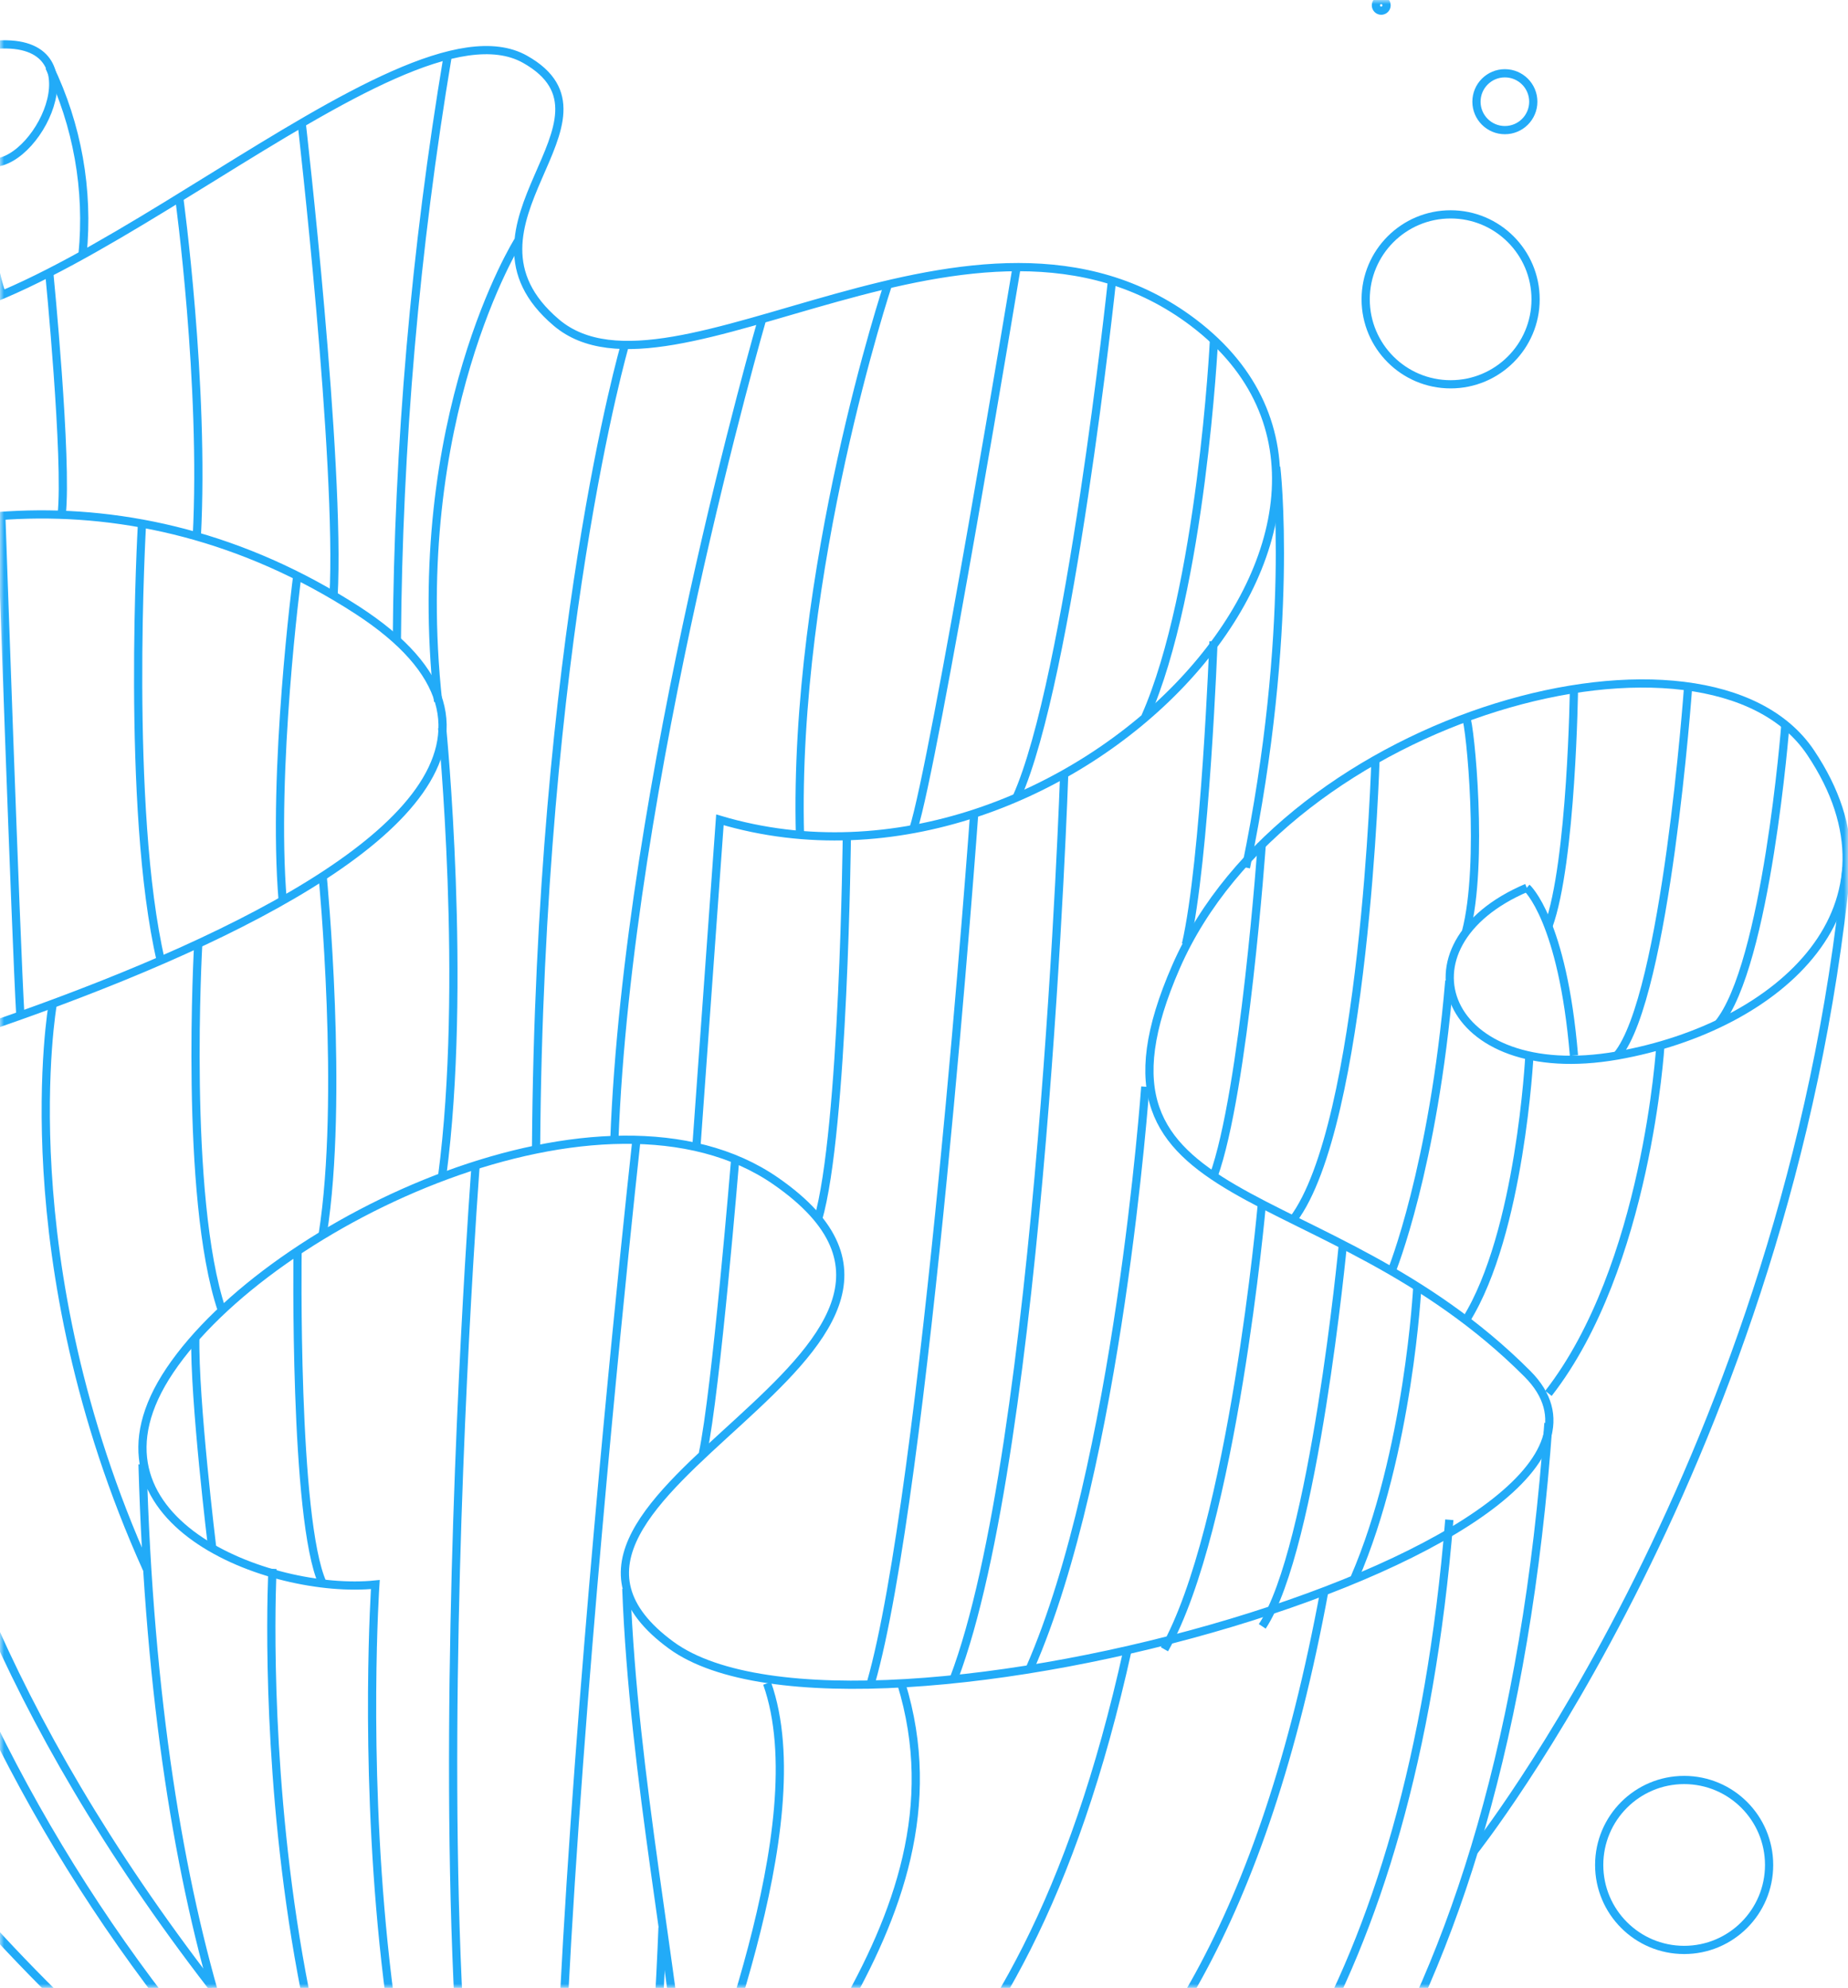 <svg width="225" height="242" viewBox="0 0 225 242" fill="none" xmlns="http://www.w3.org/2000/svg">
<mask id="mask0_1473_1178" style="mask-type:alpha" maskUnits="userSpaceOnUse" x="0" y="0" width="225" height="242">
<rect width="225" height="242" fill="#D9D9D9"/>
</mask>
<g mask="url(#mask0_1473_1178)">
<path d="M176.619 46.783C182.332 46.783 186.963 42.152 186.963 36.439C186.963 30.727 182.332 26.096 176.619 26.096C170.906 26.096 166.275 30.727 166.275 36.439C166.275 42.152 170.906 46.783 176.619 46.783Z" stroke="#22ABF8" stroke-miterlimit="10"/>
<path d="M168.169 1.3C168.528 1.3 168.819 1.009 168.819 0.65C168.819 0.291 168.528 0 168.169 0C167.81 0 167.52 0.291 167.52 0.65C167.52 1.009 167.81 1.3 168.169 1.3Z" stroke="#22ABF8" stroke-miterlimit="10"/>
<path d="M183.223 15.84C185.134 15.84 186.683 14.291 186.683 12.38C186.683 10.47 185.134 8.921 183.223 8.921C181.313 8.921 179.764 10.47 179.764 12.38C179.764 14.291 181.313 15.84 183.223 15.84Z" stroke="#22ABF8" stroke-miterlimit="10"/>
<path d="M205.051 237.376C210.763 237.376 215.394 232.745 215.394 227.032C215.394 221.319 210.763 216.688 205.051 216.688C199.338 216.688 194.707 221.319 194.707 227.032C194.707 232.745 199.338 237.376 205.051 237.376Z" stroke="#22ABF8" stroke-miterlimit="10"/>
<path d="M-31.096 133.957C-32.032 126.964 -32.032 119.877 -31.096 112.883C-75.544 95.094 -11.937 38.459 43.452 74.249C89.568 104.103 -31.694 134.519 -38.771 135.713C-60.793 139.454 -65.341 160.299 -35.258 162.881C-2.155 165.778 -4.702 205.326 -50.027 196.633C-78.406 191.189 -73.525 170.291 -47.621 175.858C-47.621 175.858 -46.901 191.751 -42.019 197.722" stroke="#22ABF8" stroke-miterlimit="10"/>
<path d="M-0.911 19.826C5.025 19.826 12.225 4.179 -0.911 5.479C-14.047 6.778 -37.351 34.613 -16.154 38.95C5.042 43.288 48.524 -1.441 63.925 7.217C77.061 14.611 53.757 27.413 67.736 39.267C81.715 51.12 118.945 19.317 145.287 39.267C176.213 62.693 130.026 112.41 87.651 99.8L84.771 139.84" stroke="#22ABF8" stroke-miterlimit="10"/>
<path d="M185.891 108.073C169.365 115.097 175.687 132.202 196.902 128.497C216.816 124.984 232.92 110.233 220.451 91.618C207.983 73.003 156.651 86.841 143.182 117.696C129.712 148.552 161.077 142.282 185.978 167.254C206.315 187.678 104.143 216.637 81.734 200.287C56.745 182.023 124.531 164.638 94.449 143.775C73.726 129.41 32.984 148.552 20.691 166.815C8.398 185.079 32.984 194.193 45.699 192.894C45.699 192.894 40.184 274.133 70.284 298.912C70.284 298.912 20.603 293.485 17.355 178.248" stroke="#22ABF8" stroke-miterlimit="10"/>
<path d="M39.291 273.237C39.291 273.237 -52.309 269.549 -69.221 184.569" stroke="#22ABF8" stroke-miterlimit="10"/>
<path d="M76.256 193.404C78.012 239.414 96.276 287.55 70.215 298.772C70.215 298.772 177.725 325.535 188.526 173.243" stroke="#22ABF8" stroke-miterlimit="10"/>
<path d="M179.465 225.346C179.465 225.346 217.766 177.123 224.826 105.613" stroke="#22ABF8" stroke-miterlimit="10"/>
<path d="M155.385 56.863C155.385 56.863 157.721 76.444 151.697 105.614" stroke="#22ABF8" stroke-miterlimit="10"/>
<path d="M53.832 88.615C53.832 88.615 56.923 119.856 53.832 143.195" stroke="#22ABF8" stroke-miterlimit="10"/>
<path d="M-53.084 196.142C-53.084 196.142 -24.845 254.621 38.955 273.289" stroke="#22ABF8" stroke-miterlimit="10"/>
<path d="M-29.447 197.987C-29.447 197.987 -0.91 243.98 34.406 264.896" stroke="#22ABF8" stroke-miterlimit="10"/>
<path d="M-13.203 178.476C-4.709 207.481 10.308 234.158 30.7 256.465" stroke="#22ABF8" stroke-miterlimit="10"/>
<path d="M-11.446 128.108C-11.446 128.108 -25.829 174.98 25.854 241.906" stroke="#22ABF8" stroke-miterlimit="10"/>
<path d="M6.416 122.261C6.416 122.261 0.937 153.397 17.866 190.978" stroke="#22ABF8" stroke-miterlimit="10"/>
<path d="M24.134 114.938C24.134 114.938 22.378 145.706 26.997 159.456" stroke="#22ABF8" stroke-miterlimit="10"/>
<path d="M39.291 106.737C39.291 106.737 41.908 133.711 39.291 150.254" stroke="#22ABF8" stroke-miterlimit="10"/>
<path d="M36.178 70.211C36.178 70.211 33.088 93.849 34.422 109.689" stroke="#22ABF8" stroke-miterlimit="10"/>
<path d="M17.285 63.818C17.285 63.818 15.284 98.519 19.586 116.976" stroke="#22ABF8" stroke-miterlimit="10"/>
<path d="M0.164 62.869C0.164 62.869 1.92 114.183 2.482 123.702" stroke="#22ABF8" stroke-miterlimit="10"/>
<path d="M33.179 190.979C33.179 190.979 29.263 264.632 62.313 296.137" stroke="#22ABF8" stroke-miterlimit="10"/>
<path d="M25.836 188.434C25.836 188.434 23.623 170.346 23.782 162.724" stroke="#22ABF8" stroke-miterlimit="10"/>
<path d="M36.232 152.238C36.232 152.238 35.758 185.077 39.288 192.769" stroke="#22ABF8" stroke-miterlimit="10"/>
<path d="M57.921 141.702C57.921 141.702 47.648 275.308 66.807 295.574" stroke="#22ABF8" stroke-miterlimit="10"/>
<path d="M77.484 138.822C77.484 138.822 60.994 287.935 71.039 298.454" stroke="#22ABF8" stroke-miterlimit="10"/>
<path d="M89.514 141.105C89.514 141.105 87.196 169.309 85.58 176.931" stroke="#22ABF8" stroke-miterlimit="10"/>
<path d="M71.092 298.455C89.566 291.308 167.065 300.65 176.46 185.009" stroke="#22ABF8" stroke-miterlimit="10"/>
<path d="M80.665 234.653C80.665 234.653 78.487 294.818 71.041 298.454" stroke="#22ABF8" stroke-miterlimit="10"/>
<path d="M161.254 193.615C146.239 274.818 107.621 271.499 71.041 298.456" stroke="#22ABF8" stroke-miterlimit="10"/>
<path d="M137.3 200.779C123.777 261.981 97.523 264.896 74.799 296.137" stroke="#22ABF8" stroke-miterlimit="10"/>
<path d="M109.729 204.922C118.931 234.777 89.586 258.291 83.686 277.697" stroke="#22ABF8" stroke-miterlimit="10"/>
<path d="M93.395 204.922C99.541 222.255 85.58 254.393 83.842 262.049" stroke="#22ABF8" stroke-miterlimit="10"/>
<path d="M202.155 127.285C202.155 127.285 200.539 154.224 188.527 169.626" stroke="#22ABF8" stroke-miterlimit="10"/>
<path d="M186.209 128.496C186.209 128.496 185.121 150.097 178.482 160.704" stroke="#22ABF8" stroke-miterlimit="10"/>
<path d="M169.434 154.733C169.434 154.733 174.526 142.247 176.458 119.399" stroke="#22ABF8" stroke-miterlimit="10"/>
<path d="M185.893 108.071C185.893 108.071 190.248 111.917 191.635 128.495" stroke="#22ABF8" stroke-miterlimit="10"/>
<path d="M153.631 102.663C153.631 102.663 151.506 132.833 147.748 143.195" stroke="#22ABF8" stroke-miterlimit="10"/>
<path d="M167.473 92.389C167.473 92.389 166.156 136.89 157.445 148.463" stroke="#22ABF8" stroke-miterlimit="10"/>
<path d="M178.482 87.262C179.009 88.28 180.678 105.104 178.482 113.463" stroke="#22ABF8" stroke-miterlimit="10"/>
<path d="M191.636 83.749C191.636 83.749 191.372 104.91 188.527 112.743" stroke="#22ABF8" stroke-miterlimit="10"/>
<path d="M205.523 83.749C205.523 83.749 202.836 121.278 196.9 128.46" stroke="#22ABF8" stroke-miterlimit="10"/>
<path d="M217.379 88.192C217.379 88.192 215.096 117.537 209.178 124.667" stroke="#22ABF8" stroke-miterlimit="10"/>
<path d="M63.086 29.309C63.086 29.309 49.599 50.787 53.339 85.4" stroke="#22ABF8" stroke-miterlimit="10"/>
<path d="M76.083 41.99C76.083 41.99 65.705 77.534 65.266 139.842" stroke="#22ABF8" stroke-miterlimit="10"/>
<path d="M92.799 38.827C92.799 38.827 76.432 95.217 74.799 138.821" stroke="#22ABF8" stroke-miterlimit="10"/>
<path d="M108.129 34.577C108.129 34.577 96.539 69.348 97.399 101.696" stroke="#22ABF8" stroke-miterlimit="10"/>
<path d="M123.779 32.522C123.779 32.522 113.734 93.144 111.205 100.923" stroke="#22ABF8" stroke-miterlimit="10"/>
<path d="M135.385 34.191C135.385 34.191 130.222 82.766 123.777 97.061" stroke="#22ABF8" stroke-miterlimit="10"/>
<path d="M147.803 41.461C147.803 41.461 146.292 71.755 139.443 87.261" stroke="#22ABF8" stroke-miterlimit="10"/>
<path d="M103.106 101.732C103.106 101.732 102.737 137.627 99.594 148.463" stroke="#22ABF8" stroke-miterlimit="10"/>
<path d="M118.613 99.028C118.613 99.028 112.642 181.812 106.039 204.852" stroke="#22ABF8" stroke-miterlimit="10"/>
<path d="M129.571 94.181C129.571 94.181 126.796 176.35 116.137 204.343" stroke="#22ABF8" stroke-miterlimit="10"/>
<path d="M139.444 132.291C139.444 132.291 136.16 178.6 125.395 203.098" stroke="#22ABF8" stroke-miterlimit="10"/>
<path d="M153.629 146.654C153.629 146.654 150.117 186.061 141.775 200.778" stroke="#22ABF8" stroke-miterlimit="10"/>
<path d="M172.563 156.612C172.563 156.612 171.544 176.79 164.906 192.138" stroke="#22ABF8" stroke-miterlimit="10"/>
<path d="M163.5 151.484C163.5 151.484 159.988 188.469 153.684 197.987" stroke="#22ABF8" stroke-miterlimit="10"/>
<path d="M147.747 78.078C147.747 78.078 146.746 104.683 144.393 114.956" stroke="#22ABF8" stroke-miterlimit="10"/>
<path d="M-0.912 19.826C-1.839 25.201 -1.448 30.721 0.23 35.912" stroke="#22ABF8" stroke-miterlimit="10"/>
<path d="M5.994 8.131C9.421 15.223 10.824 23.122 10.051 30.961" stroke="#22ABF8" stroke-miterlimit="10"/>
<path d="M5.994 33.174C5.994 33.174 8.242 56.004 7.504 62.694" stroke="#22ABF8" stroke-miterlimit="10"/>
<path d="M21.816 24.041C21.816 24.041 24.942 46.871 23.959 65.398" stroke="#22ABF8" stroke-miterlimit="10"/>
<path d="M36.727 14.961C36.727 14.961 41.503 56.353 40.608 72.633" stroke="#22ABF8" stroke-miterlimit="10"/>
<path d="M54.518 6.742C50.558 30.318 48.485 54.171 48.318 78.076" stroke="#22ABF8" stroke-miterlimit="10"/>
</g>
</svg>
